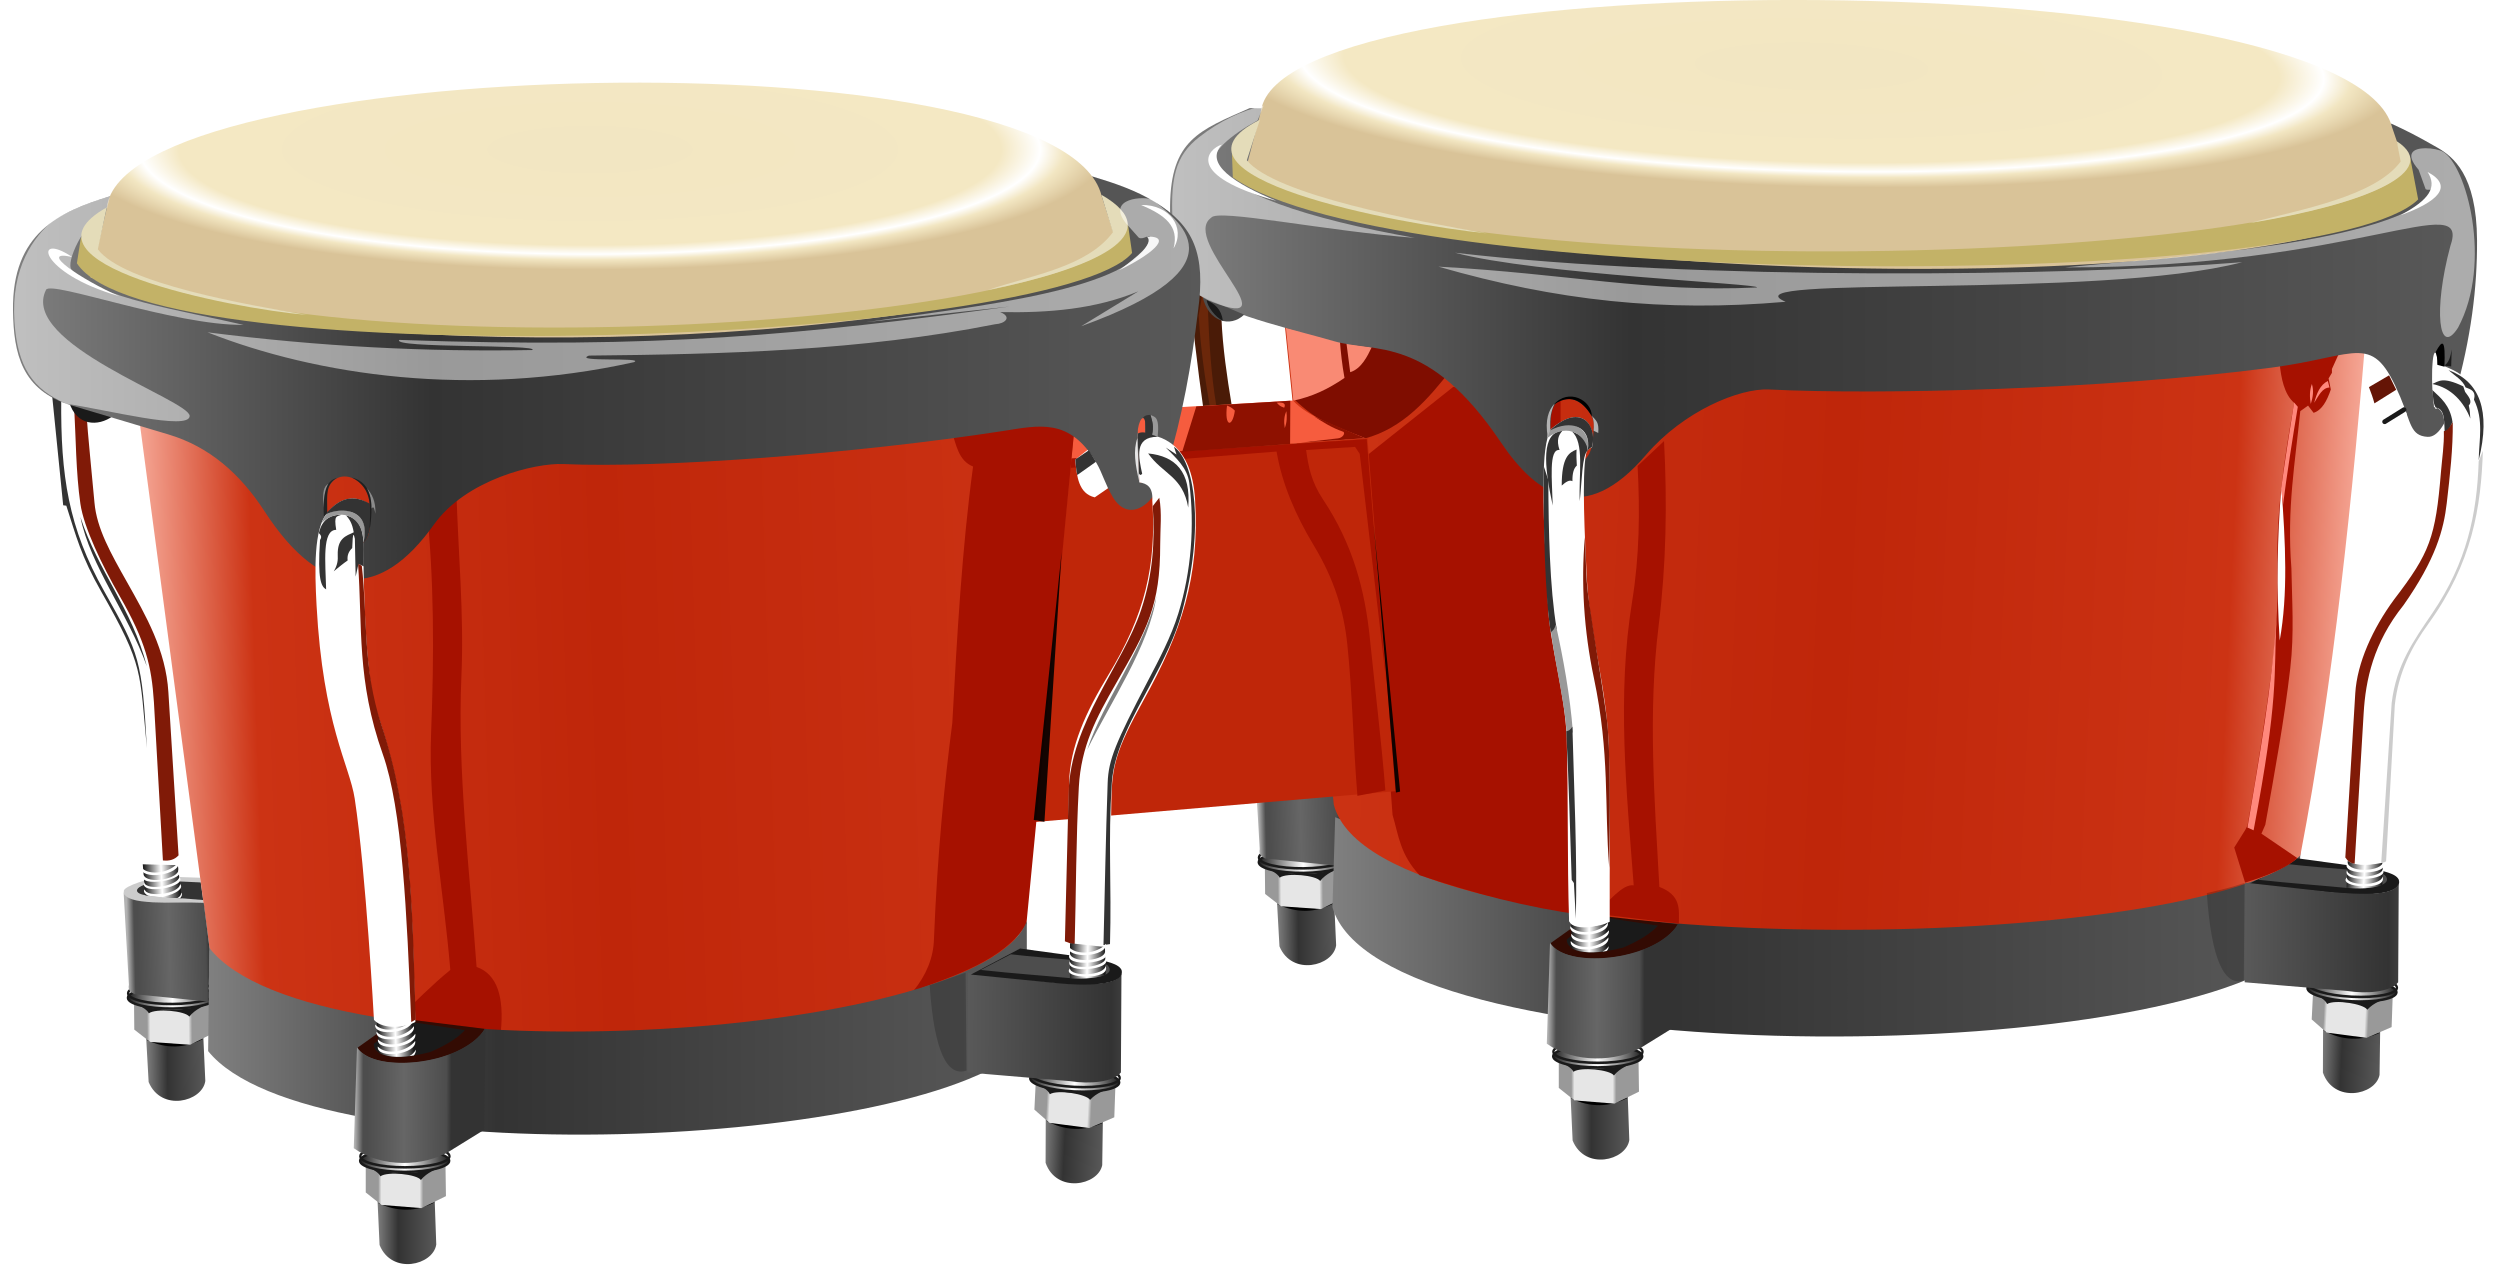 <?xml version="1.0" encoding="UTF-8"?>
<svg version="1.1" viewBox="0 0 1043.3 527.73" xmlns="http://www.w3.org/2000/svg" xmlns:xlink="http://www.w3.org/1999/xlink">
<defs>
<linearGradient id="d">
<stop stop-color="#999" offset="0"/>
<stop stop-color="#999" offset=".162"/>
<stop stop-color="#e6e6e6" offset=".2"/>
<stop stop-color="#e6e6e6" offset=".67"/>
<stop stop-color="#999" offset=".713"/>
<stop stop-color="#999" offset="1"/>
</linearGradient>
<linearGradient id="e">
<stop stop-color="#b2b2b2" offset="0"/>
<stop stop-color="#4d4d4d" offset=".063"/>
<stop stop-color="#4d4d4d" offset=".094"/>
<stop stop-color="#666" offset=".378"/>
<stop stop-color="#4d4d4d" offset=".704"/>
<stop stop-color="#333" offset=".742"/>
<stop stop-color="#333" offset="1"/>
</linearGradient>
<linearGradient id="c">
<stop stop-color="#1a1a1a" offset="0"/>
<stop stop-color="#fff" offset=".5"/>
<stop stop-color="#1a1a1a" offset="1"/>
</linearGradient>
<linearGradient id="f">
<stop stop-color="#f2e6c2" offset="0"/>
<stop stop-color="#f4e8c3" offset=".795"/>
<stop stop-color="#fff" offset=".871"/>
<stop stop-color="#f2e6c2" offset=".918"/>
<stop stop-color="#d9c398" offset="1"/>
</linearGradient>
<linearGradient id="a">
<stop stop-color="#808080" offset="0"/>
<stop stop-color="#333" offset=".353"/>
<stop stop-color="#595959" offset="1"/>
</linearGradient>
<linearGradient id="g">
<stop stop-color="#f9b1a1" offset="0"/>
<stop stop-color="#cc3314" offset=".127"/>
<stop stop-color="#bf260a" offset=".5"/>
<stop stop-color="#cc3314" offset="1"/>
</linearGradient>
<filter id="aw" color-interpolation-filters="sRGB">
<feGaussianBlur in="SourceGraphic" result="result6" stdDeviation="3"/>
<feColorMatrix in="SourceGraphic" result="result7" values="1 0 0 0 0 0 1 0 0 0 0 0 1 0 0 0 0 0 1 0 "/>
<feComposite in="result6" in2="result7" operator="in"/>
</filter>
<filter id="av" color-interpolation-filters="sRGB">
<feGaussianBlur in="SourceGraphic" result="result6" stdDeviation="3"/>
<feColorMatrix in="SourceGraphic" result="result7" values="1 0 0 0 0 0 1 0 0 0 0 0 1 0 0 0 0 0 1 0 "/>
<feComposite in="result6" in2="result7" operator="in"/>
</filter>
<filter id="au" color-interpolation-filters="sRGB">
<feGaussianBlur in="SourceGraphic" result="result6" stdDeviation="3"/>
<feColorMatrix in="SourceGraphic" result="result7" values="1 0 0 0 0 0 1 0 0 0 0 0 1 0 0 0 0 0 1 0 "/>
<feComposite in="result6" in2="result7" operator="in"/>
</filter>
<filter id="at" color-interpolation-filters="sRGB">
<feGaussianBlur in="SourceGraphic" result="result6" stdDeviation="3"/>
<feColorMatrix in="SourceGraphic" result="result7" values="1 0 0 0 0 0 1 0 0 0 0 0 1 0 0 0 0 0 1 0 "/>
<feComposite in="result6" in2="result7" operator="in"/>
</filter>
<filter id="as" color-interpolation-filters="sRGB">
<feGaussianBlur in="SourceGraphic" result="result6" stdDeviation="3"/>
<feColorMatrix in="SourceGraphic" result="result7" values="1 0 0 0 0 0 1 0 0 0 0 0 1 0 0 0 0 0 1 0 "/>
<feComposite in="result6" in2="result7" operator="in"/>
</filter>
<filter id="ar" color-interpolation-filters="sRGB">
<feGaussianBlur in="SourceGraphic" result="result6" stdDeviation="3"/>
<feColorMatrix in="SourceGraphic" result="result7" values="1 0 0 0 0 0 1 0 0 0 0 0 1 0 0 0 0 0 1 0 "/>
<feComposite in="result6" in2="result7" operator="in"/>
</filter>
<filter id="aq" color-interpolation-filters="sRGB">
<feGaussianBlur in="SourceGraphic" result="result6" stdDeviation="3"/>
<feColorMatrix in="SourceGraphic" result="result7" values="1 0 0 0 0 0 1 0 0 0 0 0 1 0 0 0 0 0 1 0 "/>
<feComposite in="result6" in2="result7" operator="in"/>
</filter>
<filter id="ap" color-interpolation-filters="sRGB">
<feGaussianBlur in="SourceGraphic" result="result6" stdDeviation="3"/>
<feColorMatrix in="SourceGraphic" result="result7" values="1 0 0 0 0 0 1 0 0 0 0 0 1 0 0 0 0 0 1 0 "/>
<feComposite in="result6" in2="result7" operator="in"/>
</filter>
<filter id="ao" color-interpolation-filters="sRGB">
<feGaussianBlur in="SourceGraphic" result="result6" stdDeviation="3"/>
<feColorMatrix in="SourceGraphic" result="result7" values="1 0 0 0 0 0 1 0 0 0 0 0 1 0 0 0 0 0 1 0 "/>
<feComposite in="result6" in2="result7" operator="in"/>
</filter>
<filter id="an" color-interpolation-filters="sRGB">
<feGaussianBlur in="SourceGraphic" result="result6" stdDeviation="3"/>
<feColorMatrix in="SourceGraphic" result="result7" values="1 0 0 0 0 0 1 0 0 0 0 0 1 0 0 0 0 0 1 0 "/>
<feComposite in="result6" in2="result7" operator="in"/>
</filter>
<linearGradient id="am" x1="-299.17" x2="-274.78" y1="722.63" y2="721.37" gradientTransform="matrix(.996 .084 -.084 .996 538.36 -27.043)" gradientUnits="userSpaceOnUse" xlink:href="#c"/>
<linearGradient id="al" x1="262.89" x2="108.89" y1="710.29" y2="709.66" gradientUnits="userSpaceOnUse" xlink:href="#a"/>
<linearGradient id="ak" x1="-474.5" x2="-397.51" y1="659.73" y2="657.87" gradientUnits="userSpaceOnUse" xlink:href="#e"/>
<linearGradient id="aj" x1="-316.69" x2="-226.49" y1="762.69" y2="763.08" gradientUnits="userSpaceOnUse" xlink:href="#e"/>
<linearGradient id="ai" x1="-299.17" x2="-274.78" y1="722.63" y2="721.37" gradientTransform="translate(-1.423 -.356)" gradientUnits="userSpaceOnUse" xlink:href="#c"/>
<linearGradient id="ah" x1="-418.62" x2="149.85" y1="713.65" y2="713.65" gradientUnits="userSpaceOnUse" xlink:href="#a"/>
<radialGradient id="i" cx="-153.63" cy="-22.534" r="361.1" gradientTransform="matrix(.994 0 0 .231 -.749 109.05)" gradientUnits="userSpaceOnUse" xlink:href="#f"/>
<linearGradient id="ag" x1="-554.62" x2="270.81" y1="262.41" y2="262.41" gradientUnits="userSpaceOnUse" xlink:href="#a"/>
<linearGradient id="af" x1="-467.95" x2="183.55" y1="491.67" y2="470.94" gradientUnits="userSpaceOnUse" xlink:href="#g"/>
<linearGradient id="ae" x1="-309.68" x2="-252.99" y1="823.68" y2="823.68" gradientUnits="userSpaceOnUse" xlink:href="#d"/>
<linearGradient id="ad" x1="-301.36" x2="-259.71" y1="856.39" y2="856.39" gradientUnits="userSpaceOnUse" xlink:href="#a"/>
<linearGradient id="ac" x1="-309.68" x2="-252.99" y1="823.68" y2="823.68" gradientTransform="matrix(1 -.01 .01 1 -168.75 -116.03)" gradientUnits="userSpaceOnUse" xlink:href="#d"/>
<linearGradient id="ab" x1="-301.36" x2="-259.71" y1="856.39" y2="856.39" gradientTransform="matrix(1 -.01 .01 1 -168.75 -116.03)" gradientUnits="userSpaceOnUse" xlink:href="#a"/>
<linearGradient id="aa" x1="-299.17" x2="-274.78" y1="722.63" y2="721.37" gradientTransform="translate(-163.83 -109.43)" gradientUnits="userSpaceOnUse" xlink:href="#c"/>
<linearGradient id="z" x1="-309.68" x2="-252.99" y1="823.68" y2="823.68" gradientTransform="matrix(.999 .05 -.05 .999 504.94 -41.176)" gradientUnits="userSpaceOnUse" xlink:href="#d"/>
<linearGradient id="y" x1="-301.36" x2="-259.71" y1="856.39" y2="856.39" gradientTransform="matrix(.999 .05 -.05 .999 504.94 -41.176)" gradientUnits="userSpaceOnUse" xlink:href="#a"/>
<linearGradient id="x" x1="262.89" x2="108.89" y1="710.29" y2="709.66" gradientTransform="translate(886.9 -62.624)" gradientUnits="userSpaceOnUse" xlink:href="#a"/>
<linearGradient id="w" x1="-309.68" x2="-252.99" y1="823.68" y2="823.68" gradientTransform="matrix(.999 .05 -.05 .999 1391.8 -103.8)" gradientUnits="userSpaceOnUse" xlink:href="#d"/>
<linearGradient id="v" x1="-301.36" x2="-259.71" y1="856.39" y2="856.39" gradientTransform="matrix(.999 .05 -.05 .999 1391.8 -103.8)" gradientUnits="userSpaceOnUse" xlink:href="#a"/>
<linearGradient id="u" x1="-316.69" x2="-226.49" y1="762.69" y2="763.08" gradientTransform="translate(828.42 -72.567)" gradientUnits="userSpaceOnUse" xlink:href="#e"/>
<linearGradient id="t" x1="-309.68" x2="-252.99" y1="823.68" y2="823.68" gradientTransform="translate(828.42 -72.567)" gradientUnits="userSpaceOnUse" xlink:href="#d"/>
<linearGradient id="s" x1="-301.36" x2="-259.71" y1="856.39" y2="856.39" gradientTransform="translate(828.42 -72.567)" gradientUnits="userSpaceOnUse" xlink:href="#a"/>
<radialGradient id="h" cx="-153.63" cy="-22.534" r="361.1" gradientTransform="matrix(1.131 .029 -.006 .231 868.39 55.77)" gradientUnits="userSpaceOnUse" xlink:href="#f"/>
<linearGradient id="r" x1="1397.6" x2="2306.2" y1="94.682" y2="94.682" gradientTransform="translate(-1148.9 115.47)" gradientUnits="userSpaceOnUse" xlink:href="#a"/>
<linearGradient id="q" x1="2226.3" x2="1495.8" y1="322.96" y2="288.94" gradientTransform="translate(-1148.9 115.47)" gradientUnits="userSpaceOnUse" xlink:href="#g"/>
<linearGradient id="p" x1="-299.17" x2="-274.78" y1="722.63" y2="721.37" gradientTransform="matrix(.999 .053 -.053 .999 865.3 -56.589)" gradientUnits="userSpaceOnUse" xlink:href="#c"/>
<linearGradient id="o" x1="-299.17" x2="-274.78" y1="722.63" y2="721.37" gradientTransform="matrix(.992 .127 -.127 .992 1455.1 -73.972)" gradientUnits="userSpaceOnUse" xlink:href="#c"/>
<linearGradient id="n" x1="1510.4" x2="2184" y1="528.09" y2="528.09" gradientTransform="translate(-1148.9 115.47)" gradientUnits="userSpaceOnUse" xlink:href="#a"/>
<linearGradient id="m" x1="-474.5" x2="-397.51" y1="659.73" y2="657.87" gradientTransform="translate(785.22 -94.2)" gradientUnits="userSpaceOnUse" xlink:href="#e"/>
<linearGradient id="l" x1="-309.68" x2="-252.99" y1="823.68" y2="823.68" gradientTransform="matrix(1 -.01 .01 1 616.48 -210.23)" gradientUnits="userSpaceOnUse" xlink:href="#d"/>
<linearGradient id="k" x1="-301.36" x2="-259.71" y1="856.39" y2="856.39" gradientTransform="matrix(1 -.01 .01 1 616.48 -210.23)" gradientUnits="userSpaceOnUse" xlink:href="#a"/>
<linearGradient id="j" x1="-299.17" x2="-274.78" y1="722.63" y2="721.37" gradientTransform="translate(621.39 -203.63)" gradientUnits="userSpaceOnUse" xlink:href="#c"/>
<linearGradient id="b" x1="-314.29" x2="-249.64" y1="804.25" y2="804.25" gradientUnits="userSpaceOnUse" xlink:href="#c"/>
</defs>
<g transform="translate(565.21 -350.01)">
<g transform="matrix(.601 0 0 .601 -226.76 350.02)">
<path d="m363.44 533.17-44.532-1.078c-7.876-0.652-11.264-4.125-10.863-7.653-0.057-3.514 19.542-9.421 27.702-10.049l25.298 0.872z" fill="#ccc"/>
<path d="m363.16 530.75-38.008-3.052c-14.085-1.454-9.042-8.597 11.407-10.32l24.891 1.144z" fill="#333"/>
<path d="m348.21 529.52-2.624-22.981-24.38-0.614 1.738 21.438c7.232 1.355 17.13 1.824 25.265 2.157z" fill="url(#j)"/>
<path d="m347.09 519.59c3.697 3.82-6.701 8.658-14.31 9.039-2.563-0.223-5.348-0.519-7.689-0.875-2.081-0.85-4.066-3.164-2.481-4.37 1.162 6.057 24.362 3.095 24.48-3.794z" fill="#fff"/>
<path d="m346.5 514.65c6.517 6.979-27.546 13.285-24.416 3.73 1.777 6.67 24.401 2.035 24.416-3.73z" fill="#fff"/>
<path d="m345.91 509.33c7.846 7.644-29.376 13.298-24.17 3.846 2.374 7.059 25.233 2.864 24.17-3.846z" fill="#fff"/>
<path d="m346.11 504.26c1.772 9.384-27.089 13.076-25.958 3.859 5.619 6.255 20.454 3.76 25.958-3.859z" fill="#fff"/>
<path d="m347.83 525.57c1.236 1.345 0.202 3.066-0.703 3.921l-1.971-0.08c1.87-1.005 2.769-2.157 2.674-3.841z" fill="#fff"/>
<path d="m363.21 624.81-39.682 0.822 1.751 31.483c8.681 20.903 37.318 13.748 39.363-0.701z" fill="url(#k)"/>
<path d="m363.35 627.08c-13.208 2.264-26.442 1.978-39.684 0.716 13.743 6.498 26.956 6.061 39.684-0.716z"/>
<path d="m370.51 600.99 0.531 21.76-16.882 8.486-27.866-1.971-10.965-8.536-0.189-19.523z" fill="url(#l)"/>
<path transform="matrix(.973 -.009 .01 1.069 608.14 -263.88)" d="m-250.13 804.25c0 3.977-14.251 7.202-31.831 7.202s-31.831-3.224-31.831-7.202 14.251-7.202 31.831-7.202 31.831 3.224 31.831 7.202z" fill="url(#b)" stroke="#1a1a1a" stroke-linejoin="round" stroke-width="1.631"/>
<path transform="matrix(.973 -.009 .01 1.069 608.28 -267.04)" d="m-250.13 804.25c0 3.977-14.251 7.202-31.831 7.202s-31.831-3.224-31.831-7.202 14.251-7.202 31.831-7.202 31.831 3.224 31.831 7.202z" fill="url(#b)" stroke="#1a1a1a" stroke-width="1.663"/>
<path d="m370.1 601.44c-15.292 6.341-34.851 7.143-52.08 2.07 3.147 1.775 6.275 3.556 7.388 5.907 4.906-3.635 25.368-1.72 28.136 2.29 4.182-5.385 10.531-7.589 16.556-10.267z" fill="#1a1a1a"/>
<path d="m366.93 601.3-51.28-5.16c-3.666-1.403-4.749-3.668-4.074-6.518l-3.679-64.638c1.096 10.18 34.46 6.714 55.649 7.703l3.977 31.134z" fill="url(#m)"/>
<path d="m363.98 567.41-1.914 62.53c32.488 112.88 564.78 114.43 668.05 31.903l4.466-75.93c-224.29 64.358-448.02 76.629-670.61-18.504z" fill="url(#n)"/>
<path d="m1102.7 611.51c-0.995-4.9-11.451-7.111-23.494-9.104l-47.059-6.435-34.188 18.1 60.332 6.033c16.548 1.709 46.246 2.24 44.409-8.593z" fill="#1a1a1a"/>
<path d="m1065.9 616.49c13.088 1.462 34.234-0.846 26.948-8.849-3.284-3.093-39.379-4.315-67.169-7.642l-20.915 10.86c23.634 2.573 40.769 3.67 61.136 5.631z" fill="#4d4d4d"/>
<path d="m1091.2 614.33 0.255-18.851-24.105-3.701-1.142 24.678c8.145 0.691 18.228 0.811 24.993-2.126z" fill="url(#o)"/>
<path d="m1091.2 608.61c4.21 10.499-31.729 7.678-24.764 0.659 0.384 6.156 23.772 6.16 24.764-0.659z" fill="#fff"/>
<path d="m1091.3 603.64c5.579 7.749-29.009 9.684-24.692 0.603 0.916 6.842 23.946 5.114 24.692-0.603z" fill="#fff"/>
<path d="m1091.4 598.28c7.266 9.482-30.717 10.354-24.462 0.749 1.459 7.304 24.666 6.042 24.462-0.749z" fill="#fff"/>
<path d="m1092.2 593.28c0.568 9.533-28.529 9.535-26.238 0.535 4.78 6.917 19.812 6.325 26.238-0.535z" fill="#fff"/>
<path d="m601.81 641.81-59.532-7.361-28.806 20.484c12.452 18.787 74.071 11.724 88.337-13.123z" fill="#330b03"/>
<path d="m588.06 642.76-42.639-6.518-20.641 16.024c-0.403 5.718 8.272 13.599 39.108 5.703 10.638-4.458 19.233-9.755 24.171-15.209z" fill="#1a1a1a"/>
<path d="m553.37 660.21-1.35-22.345-24.312-1.913 0.618 22.405c5.726 3.775 16.985 3.304 25.044 1.853z" fill="url(#p)"/>
<path d="m553.69 650.95c1.269 9.465-27.748 11.613-26.127 2.469 5.277 6.545 20.225 4.846 26.127-2.469z" fill="#fff"/>
<path d="m554.05 645.97c1.269 9.465-27.748 11.613-26.127 2.469 5.277 6.545 20.225 4.846 26.127-2.469z" fill="#fff"/>
<path d="m553.36 640.66c1.269 9.465-27.748 11.613-26.127 2.469 5.277 6.545 20.225 4.846 26.127-2.469z" fill="#fff"/>
<path d="m552.67 635.62c1.269 9.465-27.748 11.613-26.127 2.469 5.277 6.545 20.225 4.846 26.127-2.469z" fill="#fff"/>
<path d="m553.81 657.02c0.156 1.166-0.4 2.523-1.349 3.329-0.951 0.148-1.952 0.278-2.947 0.411 1.921-0.904 3.528-2.237 4.295-3.74z" fill="#fff"/>
<path d="m327.71 213.28 35.307 345.5c29.716 112.72 593.15 106 671.14 35.241 23.223-121.05 36.445-250.87 46.352-371.92z" fill="url(#q)"/>
<path d="m602.59 641.36c0.168-10.098 1.654-19.624-13.507-25.542-3.433-60.795-7.928-121.72-0.54-180.99 5.359-42.996 6.023-85.723 3.782-128.58l-18.369 17.289c1.669 31.336 1.331 62.609-3.782 94.008-10.693 65.674-3.918 131.47 1.081 197.2-7.744-1.258-17.566 11.692-26.639 19.737z" fill="#a61100"/>
<path d="m422.56 607.69c-13.537-14.407-14.503-27.511-18.761-41.919l-18.369-249.07 60.511-48.084 74.558 9.185v129.67l20.53 124.8-4.488 103.21c-39.988-5.513-76.59-15.105-113.98-27.797z" fill="#a61100"/>
<path d="m292.06 280.99c-3.243-19.473-6.188-39.854-7.029-59.327l-10.555-16.379-12.632-6.665c3.123 24.904 6.806 59.101 10.38 83.553z" fill="#4a1b07"/>
<path d="m281.39 281.49c-3.73-22.263-4.968-45.208-5.824-67.472l-4.004-8.918-2.366 14.013c1.165 20.504 4.029 42.031 7.62 62.535z" fill="#6b270a"/>
<path d="m384.42 304.48c26.679-6.973 44.422-27.805 59.82-47.47l-79.81-26.548-28.634 47.004c13.867 13.54 29.895 21.575 48.624 27.014z" fill="#7f0d00"/>
<path d="m374.4 258.43c7.688-2.338 12.003-11.114 14.924-17.309-6.345-0.892-12.499-1.879-17.503-2.702 0.67 5.497 1.909 14.514 2.579 20.011z" fill="#f98a74"/>
<path d="m334.91 278.17c12.914-2.733 23.684-7.669 35.527-15.757-1.679-9.321-2.607-17.891-3.218-26.144l-37.448-8.664c1.619 16.893 3.707 33.672 5.139 50.565z" fill="#f98a74"/>
<path d="m1032.1 595.86-24.972-17.005 2.699-6.168c6.444-36.237 13.123-72.313 17.348-108.71 2.829-24.373 1.162-46.908 0.771-69.39-3.252-41.674 2.724-74.12 6.168-109.1l5.397-3.855 3.855 5.011c5.764-1.836 9.254-8.221 11.951-16.191l-1.542-7.71 2.313-3.855v-2.699l4.54-10.001-40.777 6.778c0.946 9.036 2.97 20.756 10.023 26.738-6.85 39.094-12.971 76.632-11.565 120.28 0.257 21.331-1.007 42.665-3.855 63.993-4.662 34.912-10.224 71.106-16.962 109.1l-1.542 3.084-7.71 12.336 7.537 24.321c14.23-4.365 28.013-9.485 36.325-16.953z" fill="#a61100"/>
<path d="m1097.5 85.917-792.92-10.846c-35.164 15.468-54.674 22.193-55.262 67.682-0.389 30.061 5.758 57.894 22.241 63.13 23.043 14.163 65.509 23.409 91.504 30.987 28.615 8.342 65.455-4.678 115.92 70.18 25.038 37.143 57.762 59.118 100.8 8.822 26.089-30.486 64.926-46.466 85.475-45.438 75.959 3.799 233.52 0.099 349.14-15.209 61.069-8.086 69.772-25.548 89.095 20.308 7.597 18.028 6.96 27.045 18.963 27.781 7.053 0.433 13.36-9.118 18.792-28.174 11.518-40.406 15.8-75.578 15.606-108.38-0.271-45.853-16.833-58.126-27.827-64.446-14.934-8.584-21.62-11.819-31.523-16.394zm30.39 158.83c1.763 0 1.996 14.697 1.992 18.665-0.013 11.408-0.01 20.573-1.526 20.573-1.517 0-2.62-11.368-2.697-20.632-0.077-9.264 0.469-18.606 2.232-18.606zm-602.62 32.368c9.539-0.992 18.552 11.582 18.337 17.517-0.515 14.231-1.489 26.66-14.006 26.939-9.32 0.207-16.444-11.279-16.292-21.384 0.271-18.067 2.165-22.053 11.962-23.072z" fill="url(#r)"/>
<path d="m1064.9 596.57c9.417 5.233 19.22 4.283 29.118 1.82l6.37-109.92c3.197-19.855 10.135-38.288 22.749-54.961 30.228-39.957 34.505-78.913 37.854-117.02 3.695-42.05-5.688-56.661-34.76-64.788-0.346 10.116-0.371 20.34 0.728 30.938 7.109 1.088 7.66 9.142 7.098 18.381 1 40.553-4.844 78.493-28.39 106.65-18.244 21.813-29.151 47.323-34.032 77.346z" fill="#fff"/>
<path d="m526.4 639.68c7.028 4.978 20.445 4.56 28.202 0.329-0.243-41.038 0.806-82.105-0.73-123.12-1.495-39.902-13.239-77.451-15.138-114.94-1.475-29.104-3.538-71.423-0.561-86.681 0.62-3.178 2.222-3.532 4.2-4.824 3.315-15.076-7.3-31.526-29.43-11.658-4.184 11.937-4.072 24.674-4.263 38.686-0.381 28.034 2.132 56.398 3.142 84.1 0.868 23.824 12.045 61.385 12.895 90.828 1.221 42.292 0.295 83.157 1.682 127.27z" fill="#fff"/>
<path d="m300.37 123.43 12.117-46.487c14.6-105.4 757.08-103.53 785.44 11.63l15.542 45.599c-62.271 72.163-634.73 71.232-813.1-10.742z" fill="url(#h)"/>
<path d="m300.8 218.47-28.846-12.216c4.072 17.233 19.039 21.482 28.846 12.216z" fill="#4d4d4d"/>
<path d="m292.25 105.46 0.647 17.657c110.9 79.168 758.06 79.978 823.07 15.335l-5.574-29.181c-2.339 77.316-734.1 97.622-818.14-3.81z" fill="#c3b267"/>
<path d="m1101.1 98.036c31.944 20.696-20.524 43.573-102.67 56.935 36.832-9.686 87.469-18.602 105.39-42.835z" fill="#e4dcb9"/>
<path d="m1120.9 102.91c-7.951 0.062-14.721 3.413-4.625 14.938l4.875 13.5c3.704 1.927 9.322-3.316 8.812 0.562-32.571 37.957-181.03 45.886-259.31 53.765 202.97 0.262 281.98-55.674 267.62-14.671-11.914 44.48-8.066 77.611 5.406 56.5 24.112-45.037 5.769-112.89-10.594-122.22-2.222-1.267-7.417-2.412-12.188-2.375z" fill="#fff" fill-opacity=".5" filter="url(#av)"/>
<path d="m993.85 182.04c-122.61 9.912-379.9 12.965-546.69-6.574 55.976 14.995 214.15 21.6 209.59 24.124-74.794 3.626-130.94-9.55-221.07-14.448 82.15 23.679 156.5 31.751 241.08 24.399-44.842-19.026 216.46-1.212 317.09-27.501z" fill="#fff" fill-opacity=".5" filter="url(#at)"/>
<path d="m419.26 165.15c-61.765-4.664-137.37-20.506-141.4-13.975-21.821 15.355 56.708 79.896 1.151 58.682-20.398-7.789-25.732-26.184-27.456-49.006-2.849-37.713 1.563-52.81 18.087-65.751 14.367-11.251 29.951-18.489 44.565-21.771l-4.074 10.232c-19.443 10.538-32.153 22.318-29.661 28.743 8.162 21.046 63.724 39.495 138.79 52.846z" fill="#fff" fill-opacity=".5" filter="url(#as)"/>
<path d="m323.2 139.49c-29.03-12.008-50.397-25.739-37.896-39.152-9.955 3.09-26.178 21.292 37.896 39.152z" fill="#fff" filter="url(#ar)"/>
<path d="m1103.6 149.49c25.721-9.219 37.618-20.15 18.923-30.089 6.785 10.77 1.323 19.135-18.923 30.089z" fill="#fff" filter="url(#au)"/>
<path d="m302.62 111.25c19.532 24.141 118.84 42.493 166.73 50.803-62.006-6.199-235.88-39.746-157.65-78.936z" fill="#e4dcb9"/>
<path d="m285.99 222.74c-5.413-2.578-11.01-10.259-11.199-14.385 5.388 2.677 10.1 6.028 11.199 14.385z" fill="#1a1a1a"/>
<path d="m528.72 334.11c-0.113-5.412 0.902-9.019 3.044-10.823-0.237-3.72-0.379-7.441-0.169-11.161-5.307 2.115-10.318 5.216-10.316 25.029 2.65-2.37 5.237-4.237 7.441-3.044z" fill="#333"/>
<path d="m533.8 347.97c-0.891-18.005 3.557-40.971-5.651-48.553 5.526 2.432 10.907 4.556 11.232 13.377-4.029 2.716-4.113 22.37-5.581 35.175z" fill="#333"/>
<path d="m519.76 312.46c-2.39-7.236-0.463-10.563 2.023-13.366-14.592 1.225-13.053 23.263-6.759 51.923-0.387-17.3-2.973-39.578 4.735-38.558z" fill="#333"/>
<path d="m539.38 312.63c-1.09-8.97-12.838-20.533-28.411-8.287 1.058-14.504 31.863-14.216 28.411 8.287z" fill="#999"/>
<path d="m539.39 312.55c1.057-1.075 2.122-1.661 3.044-2.408 3.745-16.35-9.224-30.645-29.519-11.097 14.654-8.072 29.103-3.014 26.475 13.505z" fill="#333"/>
<path d="m508.94 324.13c-0.91 36.916 1.075 95.185 4.794 115 1.774 0.573 3.127-0.124 4-2.706-4.803-28.242-5.64-68.66-5.75-102.99z" fill="#333"/>
<path d="m537.35 373c-2.764 31.5-0.69 64.875 6.257 97.747 11.229 53.137 7.157 87.939 10.654 131.91 0.549-35.175 1.079-83.883-1.895-105.36-3.978-28.73-8.732-55.287-12.59-82.865-1.968-14.072-1.545-27.718-2.426-41.433z" fill="#801a07"/>
<path d="m517.14 433.53c5.191 23.547 9.964 49.396 11.925 75.102l-4.508-0.169c-0.551-17.247-7.359-44.566-10.73-69.581 1.42-1.182 2.732-2.317 3.312-5.352z" fill="#999"/>
<path d="m528.69 504.53c-1.298 2.182-2.772 3.136-4.245 3.246 1.735 34.33 2.578 68.835 3.766 103.16l1.522 2.199 1.353 24.86c1.046-43.236-1.278-90.232-2.396-133.47z" fill="#333"/>
<path d="m513.35 298.26-1.756 5.311c-2.113-11.976 0.634-19.017 4.718-23.372-2.561 5.739-3.37 9.462-2.962 18.061z" fill="#b3b3b3"/>
<path d="m546.65 300.62-3.213-1.522c0.263-3.876 0.354-6.877-1.184-10.316 2.786 3.289 5.025 4.053 4.397 11.838z" fill="#b3b3b3"/>
<path d="m542.17 288.94c-4.913-7.916-12.922-17.228-26.37-8.001 10.161-11.769 26.362-3.022 26.37 8.001z"/>
<path d="m1134.2 254.61c0.749-18.837-1.065-19.567-6.188-10.009 0.83 1.695 1.409 4.145 1.274 8.736z"/>
<path d="m1138.9 254.42 0.364-11.829c-0.78 5.132-2.089 9.523-5.278 11.283z" fill="#1a1a1a"/>
<path d="m1096.2 260.98-13.831 8.371c1.243 11.66 6.043 20.061 13.103 26.389l12.739-8.008z" fill="#fff"/>
<path d="m1085.6 280.08 15.105-9.463-4.914-10.009-14.013 8.19c1.474 3.761 2.83 7.522 3.822 11.283z" fill="#651506"/>
<path d="m1092.7 292.82 13.467-8.372" fill="none" stroke="#1a1a1a" stroke-linecap="round" stroke-width="3.326"/>
<path d="m1158 319.58c8.561-34.651 0.592-54.639-20.929-62.605 4.157 3.876 9.835 6.838 11.829 12.011 3.627 1.319 7.393 2.511 5.824 8.553 6.934 14.013 3.49 28.026 3.276 42.04z" fill="#333"/>
<path d="m1152.2 290.64c-4.462-11.346-13.127-21.437-26.388-24.023 4.441-1.801 6.849-5.358 21.475 1.638l1.274 3.822c2.204 3.155 5.435 6.309 2.548 9.463 0.661 2.736 0.91 5.885 1.092 9.1z" fill="#333"/>
<path d="m1125.8 270.8c0.54 4.313 0.484 9.222 2.366 12.193 7.104 0.973 5.609 11.158 6.37 18.927 1.759-1.757 3.518-4.734 5.278-8.918-1.715-11.671-8.082-16.622-14.013-22.203z" fill="#333"/>
<path d="m1140 293.01c0.19 18.353-1.934 37.006-4.186 56.417-2.095 18.059-7.518 38.765-30.028 70.794-20.942 26.12-26.277 51.869-27.662 74.98l-6.268 104.52c-3.004-0.276-4.916-2.015-6.467-4.316l6.911-114.03c1.268-20.929 12.031-44.875 27.116-65.334 24.609-32.131 28.655-42.729 32.394-88.447 0.77-9.412 2.258-18.652 2.002-28.208 3.102-0.391 4.463-3.683 6.188-6.37z" fill="#801a07"/>
<path d="m1093.7 598.02c-0.981 0.791-2.008 0.932-3.371 1.061l7.242-110.98c3.239-26.535 14.924-42.765 28.39-62.605 23.77-35.019 30.86-68.629 32.03-105.19l2.912-7.28c-1.222 38.751-7.223 77.766-37.854 120.11-11.512 15.915-20.766 33.539-23.295 56.417z" fill="#ccc"/>
<path d="m1021 338.3c2.892 38.974 4.633 74.252-1.174 106.4-2.321-35.834-1.792-70.932 1.174-106.4z" fill="#fff"/>
<path d="m1001.7 576.54c17.514-92.176 14.013-106.85 15.858-146.88-3.333 48.358-11.778 95.358-20.099 144.95z" fill="#ff887c"/>
<path d="m1054.4 269.06-1.136-4.557c-5.403 2.692-7.839 8.748-9.489 15.193 3.164-5.098 5.624-10.438 10.626-10.636z" fill="#ff887c"/>
<path d="m1041.4 280.47c1.515-4.626 2.197-9.252 0.771-13.878-1.699 4.626-1.593 9.252-0.771 13.878z" fill="#ff887c"/>
<path d="m1022.1 350.71c2.541-20.235 6.853-47.827 10.301-68.246l-2.575-2.943c-3.224 20.296-6.218 39.488-9.014 59.6z" fill="#ff887c"/>
<path d="m567.08 759.98-39.688 0.438 1.446 31.499c8.479 20.986 37.183 14.108 39.368-0.32z" fill="url(#s)"/>
<path d="m567.2 762.25c-13.23 2.136-26.459 1.722-39.689 0.332 13.679 6.631 26.896 6.321 39.689-0.332z"/>
<path d="m574.61 736.23 0.32 21.764-16.963 8.322-27.845-2.24-10.882-8.642v-19.524z" fill="url(#t)"/>
<path transform="matrix(.973 0 0 1.069 820.61 -126.3)" d="m-250.13 804.25c0 3.977-14.251 7.202-31.831 7.202s-31.831-3.224-31.831-7.202 14.251-7.202 31.831-7.202 31.831 3.224 31.831 7.202z" fill="url(#b)" stroke="#1a1a1a" stroke-linejoin="round" stroke-width="1.631"/>
<path transform="matrix(.973 0 0 1.069 820.77 -129.45)" d="m-250.13 804.25c0 3.977-14.251 7.202-31.831 7.202s-31.831-3.224-31.831-7.202 14.251-7.202 31.831-7.202 31.831 3.224 31.831 7.202z" fill="url(#b)" stroke="#1a1a1a" stroke-width="1.663"/>
<path d="m601.49 711.9-24.325 15.043c-17.518 10.516-46.922 11.557-66.253-2.24l2.24-70.094c9.62 17.577 71.095 14.088 89.298-13.123z" fill="url(#u)"/>
<path d="m574.19 736.67c-15.353 6.193-34.918 6.805-52.098 1.566 3.13 1.806 6.24 3.617 7.331 5.978 4.941-3.587 25.384-1.474 28.113 2.562 4.234-5.344 10.604-7.486 16.654-10.106z" fill="#1a1a1a"/>
<path d="m1089.6 714.77-39.661-1.53-0.117 31.532c7.428 21.38 36.438 15.934 39.335 1.631z" fill="url(#v)"/>
<path d="m1089.6 717.05c-13.319 1.478-26.512 0.409-39.657-1.635 13.334 7.301 26.549 7.646 39.657 1.635z"/>
<path d="m1098.3 691.42-0.759 21.753-17.355 7.471-27.7-3.618-10.44-9.17 0.968-19.5z" fill="url(#w)"/>
<path transform="matrix(.972 .048 -.053 1.068 1386.7 -157.85)" d="m-250.13 804.25c0 3.977-14.251 7.202-31.831 7.202s-31.831-3.224-31.831-7.202 14.251-7.202 31.831-7.202 31.831 3.224 31.831 7.202z" fill="url(#b)" stroke="#1a1a1a" stroke-linejoin="round" stroke-width="1.631"/>
<path transform="matrix(.972 .048 -.053 1.068 1387 -161)" d="m-250.13 804.25c0 3.977-14.251 7.202-31.831 7.202s-31.831-3.224-31.831-7.202 14.251-7.202 31.831-7.202 31.831 3.224 31.831 7.202z" fill="url(#b)" stroke="#1a1a1a" stroke-width="1.663"/>
<path d="m1097.8 691.85c-15.641 5.424-35.212 5.066-52.111-1.018 3.037 1.958 6.053 3.921 7.025 6.334 5.112-3.338 25.426-0.214 27.951 3.952 4.494-5.128 10.962-6.952 17.134-9.269z" fill="#1a1a1a"/>
<path d="m995.5 682.05 71.192 6.033c13.6 2.17 30.115 0.767 35.395-6.033l0.402-71.996c2.563 12.922-26.15 11.19-48.265 9.251l-58.321-6.435z" fill="url(#x)"/>
<path d="m994.88 680.77c-13.177 4.24-22.478-13.359-25.677-60.668 8.998-2.04 17.929-4.171 26.252-7.111z" fill-opacity=".2"/>
<path d="m385.25 304.43c-19.236-7.785-40.107-14.889-50.591-26.321l-157.24 9.229-3.076 32.816z" fill="#f65c3e"/>
<path d="m405.85 549.37-252.58 21.588 20.508-252.04 212.64-14.572z" fill="#bf2609"/>
<path d="m379.41 552.61c-2.951-35.693-3.451-71.194-7.016-105.24-2.444-23.341-9.046-45.085-23.207-68.541-12.673-20.993-22.08-42.734-25.905-65.303l-143.02 11.334 0.54-6.476 205.08-13.492 13.492 167.85-18.35-157.59-3.238-4.857-34.001 2.159c1.631 11.513 3.458 21.89 11.873 34.54 20.656 31.051 28.986 62.841 32.382 96.066 3.567 34.897 7.915 70.52 10.794 105.78z" fill="#a61100"/>
<path d="m202.66 777.4-39.661-1.53-0.116 31.532c7.428 21.38 36.438 15.934 39.335 1.631z" fill="url(#y)"/>
<path d="m202.67 779.67c-13.319 1.478-26.512 0.409-39.657-1.635 13.334 7.301 26.549 7.646 39.657 1.635z"/>
<path d="m211.36 754.05-0.759 21.753-17.355 7.471-27.7-3.618-10.441-9.17 0.968-19.5z" fill="url(#z)"/>
<path transform="matrix(.972 .048 -.053 1.068 499.8 -95.229)" d="m-250.13 804.25c0 3.977-14.251 7.202-31.831 7.202s-31.831-3.224-31.831-7.202 14.251-7.202 31.831-7.202 31.831 3.224 31.831 7.202z" fill="url(#b)" stroke="#1a1a1a" stroke-linejoin="round" stroke-width="1.631"/>
<path transform="matrix(.972 .048 -.053 1.068 500.12 -98.372)" d="m-250.13 804.25c0 3.977-14.251 7.202-31.831 7.202s-31.831-3.224-31.831-7.202 14.251-7.202 31.831-7.202 31.831 3.224 31.831 7.202z" fill="url(#b)" stroke="#1a1a1a" stroke-width="1.663"/>
<path d="m210.92 754.47c-15.641 5.424-35.212 5.066-52.111-1.018 3.037 1.958 6.053 3.921 7.025 6.334 5.112-3.338 25.426-0.214 27.951 3.952 4.494-5.128 10.962-6.952 17.135-9.269z" fill="#1a1a1a"/>
<path d="m-442.96 601.26 3.531-6.247-6.518-111.08c-2.344-33.257-15.251-55.526-32.047-84.735-9.733-16.926-18.016-33.315-19.554-49.972l-5.432-57.576-8.419-14.394-15.752-2.444 2.173 57.033c-0.648 29.241 10.808 57.603 29.06 87.723 14.189 23.416 21.031 42.031 24.171 63.823l6.247 112.44 4.889 5.432z" fill="#fff"/>
<path d="m-439.16 593.92c-2.842 3.126-6.575 4.021-10.863 3.531l-6.247-109.99c-1.631-25.038-5.749-42.145-23.628-73.328-12.504-21.808-25.067-47.966-27.43-64.366-3.107-21.563-3.129-45.983-4.345-67.619l8.398 2.321c1.14 18.558 4.088 45.719 5.725 64.484 1.579 18.109 11.402 35.359 22.542 55.132 13.214 23.455 27.029 47.37 28.788 76.587z" fill="#801a07"/>
<path d="m-484.72 288.85-30.396-9.7c4.965 16.613 20.037 17.337 30.396 9.7z" fill="#1a1a1a"/>
<path d="m-461.15 519.51c-3.401-61.252-4.852-65.054-29.603-108.91-24.982-44.262-30.315-80.403-29.875-133.35l-6.247-1.901 7.604 75.501 2.173 0.272c6.84 21.105 10.021 34.698 24.443 60.021 29.582 51.941 26.323 54.622 31.504 108.36z" fill="#333"/>
<path d="m-421.78 627.37-44.532-1.078c-7.876-0.652-11.264-4.125-10.863-7.653-0.057-3.514 19.542-9.421 27.702-10.049l25.298 0.872z" fill="#ccc"/>
<path d="m-422.06 624.95-38.008-3.052c-14.085-1.454-9.042-8.597 11.407-10.32l24.891 1.144z" fill="#333"/>
<path d="m-437.01 623.72-2.624-22.981-24.38-0.614 1.738 21.438c7.232 1.355 17.13 1.824 25.265 2.157z" fill="url(#aa)"/>
<path d="m-438.13 613.79c3.697 3.82-6.701 8.658-14.31 9.039-2.563-0.223-5.348-0.519-7.689-0.875-2.081-0.85-4.066-3.164-2.481-4.37 1.162 6.057 24.362 3.095 24.48-3.794z" fill="#fff"/>
<path d="m-438.72 608.85c6.517 6.979-27.546 13.285-24.416 3.73 1.777 6.67 24.401 2.035 24.416-3.73z" fill="#fff"/>
<path d="m-439.31 603.53c7.846 7.644-29.376 13.298-24.17 3.846 2.374 7.059 25.233 2.864 24.17-3.846z" fill="#fff"/>
<path d="m-439.11 598.46c1.772 9.384-27.089 13.076-25.958 3.859 5.619 6.255 20.454 3.76 25.958-3.859z" fill="#fff"/>
<path d="m-437.4 619.77c1.236 1.345 0.202 3.066-0.703 3.921l-1.971-0.08c1.87-1.005 2.769-2.157 2.674-3.841z" fill="#fff"/>
<path d="m-422.01 719.01-39.682 0.822 1.751 31.483c8.681 20.903 37.318 13.748 39.363-0.701z" fill="url(#ab)"/>
<path d="m-421.87 721.28c-13.208 2.264-26.442 1.978-39.684 0.716 13.743 6.498 26.956 6.061 39.684-0.716z"/>
<path d="m-414.71 695.19 0.531 21.76-16.882 8.486-27.866-1.971-10.965-8.536-0.189-19.523z" fill="url(#ac)"/>
<path transform="matrix(.973 -.009 .01 1.069 -177.08 -169.68)" d="m-250.13 804.25c0 3.977-14.251 7.202-31.831 7.202s-31.831-3.224-31.831-7.202 14.251-7.202 31.831-7.202 31.831 3.224 31.831 7.202z" fill="url(#b)" stroke="#1a1a1a" stroke-linejoin="round" stroke-width="1.631"/>
<path transform="matrix(.973 -.009 .01 1.069 -176.94 -172.84)" d="m-250.13 804.25c0 3.977-14.251 7.202-31.831 7.202s-31.831-3.224-31.831-7.202 14.251-7.202 31.831-7.202 31.831 3.224 31.831 7.202z" fill="url(#b)" stroke="#1a1a1a" stroke-width="1.663"/>
<path d="m-415.13 695.64c-15.292 6.341-34.851 7.143-52.08 2.07 3.147 1.775 6.275 3.556 7.388 5.907 4.906-3.635 25.368-1.72 28.136 2.29 4.182-5.385 10.531-7.589 16.556-10.267z" fill="#1a1a1a"/>
<path d="m-261.34 832.55-39.688 0.438 1.446 31.499c8.479 20.986 37.183 14.108 39.368-0.32z" fill="url(#ad)"/>
<path d="m-261.22 834.82c-13.23 2.136-26.459 1.722-39.689 0.332 13.679 6.631 26.896 6.321 39.689-0.332z"/>
<path d="m-253.81 808.79 0.32 21.764-16.963 8.322-27.845-2.24-10.882-8.642v-19.524z" fill="url(#ae)"/>
<path transform="matrix(.973 0 0 1.069 -7.813 -53.732)" d="m-250.13 804.25c0 3.977-14.251 7.202-31.831 7.202s-31.831-3.224-31.831-7.202 14.251-7.202 31.831-7.202 31.831 3.224 31.831 7.202z" fill="url(#b)" stroke="#1a1a1a" stroke-linejoin="round" stroke-width="1.631"/>
<path transform="matrix(.973 0 0 1.069 -7.647 -56.887)" d="m-250.13 804.25c0 3.977-14.251 7.202-31.831 7.202s-31.831-3.224-31.831-7.202 14.251-7.202 31.831-7.202 31.831 3.224 31.831 7.202z" fill="url(#b)" stroke="#1a1a1a" stroke-width="1.663"/>
<path d="m-417.43 660.18-50.513-380.25 655.27-28.063-38.586 391.48c-84.235 124.82-502.52 104.56-566.17 16.838z" fill="url(#af)"/>
<path d="m-215.38 716.31c2.312-23.772-2.324-39.824-16.838-44.901-4.856-67.688-13.426-136.08-10.524-202.05 1.881-42.756-2.25-85.592-3.508-128.39l-21.047 7.717c5.738 53.319 5.625 106.21 3.508 159.96-2.166 54.988 8.811 109.91 13.33 164.87-11.482 9.167-25.363 23.131-38.586 35.78z" fill="#a61100"/>
<path d="m149.56 641.63c-15.729 25.14-49.509 35.605-78.607 46.589 9.162-11.1 14.121-23.521 14.413-36.1 2.496-61.479 7.322-107.81 12.75-150.23 3.295-60.825 6.772-121.47 14.413-177.95-10.253-4.104-11.712-15.243-14.967-24.946l85.924-7.207z" fill="#a61100"/>
<path d="m207.36 338.23-10.332 7.103c-11.176-2.616-12.492-14.271-13.561-26.153l10.978-8.717z" fill="#fff"/>
<path d="m195.53 122.56-682.31 13.688c-35.168 10.779-68.071 25.485-67.344 79.312 0.406 30.061 6.011 55.584 40.688 65.969l67.344 20.156c27.965 8.375 49.474 26.872 66.656 53.344 40.317 62.115 81.077 60.586 117.59 9.219 22.134-31.136 70.15-42.929 89.906-42.031 67.596 3.072 203.9-7.276 304.91-22.906 25.34-3.921 46.7-9.573 65.281 22.219 4.166 7.127 5.756 14.202 11.281 23.562 10.718 18.156 29.24 6.897 36.938-18.438 11.742-38.645 17.719-73.187 22.219-110.41 5.549-39.948-2.817-59.382-29.75-75.906-13.293-8.155-28.088-13.208-43.406-17.781zm35 167.72c0.94-0.062 1.594 1.535 1.594 4.281v26.844c0 3.662-1.175 11.845-2.625 13.484s-1.709-3.951-1.816-7.612l-0.778-26.779c-0.106-3.661 1.144-7.954 2.594-9.594 0.362-0.41 0.718-0.604 1.031-0.625zm-554.75 40.562c0.96-0.025 1.949 0.045 2.969 0.25 8.159 1.642 14.719 10.317 14.719 19.438v15.656c0 9.121-6.559 15.142-14.719 13.5s-14.719-10.286-14.719-19.406v-15.688c0-7.981 5.027-13.573 11.75-13.75z" fill="url(#ag)"/>
<path d="m-500.39 192.49 11.452-48.151c10.402-105.74 663.13-122.71 690.72-8.315l14.715 45.19c-147.82 61.873-560.03 74.784-716.89 11.277z" fill="url(#i)"/>
<path d="m-418.62 729.85c70.168 87.088 502.31 68.565 568.47-5.701v-84.7c-31.059 84.755-495.93 111-567.66 18.732z" fill="url(#ah)"/>
<path d="m-226.6 714.38-59.532-7.361-28.806 20.484c12.452 18.787 74.071 11.724 88.337-13.123z" fill="#330b03"/>
<path d="m-240.35 715.32-42.639-6.518-20.641 16.024c-0.403 5.718 8.272 13.599 39.108 5.703 10.638-4.458 19.233-9.755 24.171-15.209z" fill="#1a1a1a"/>
<path d="m-274.63 732.61-2.603-22.8-24.38-0.614 1.783 21.985c7.174 3.54 16.599 3.136 25.2 1.429z" fill="url(#ai)"/>
<path d="m-226.92 784.47-24.325 15.043c-17.518 10.516-46.922 11.557-66.253-2.24l2.24-70.094c9.62 17.577 71.095 14.088 89.298-13.123z" fill="url(#aj)"/>
<path d="m-254.23 809.24c-15.353 6.193-34.918 6.805-52.098 1.566 3.13 1.806 6.24 3.617 7.331 5.978 4.941-3.587 25.384-1.474 28.113 2.562 4.234-5.344 10.604-7.486 16.654-10.106z" fill="#1a1a1a"/>
<path d="m-274.72 709.6c-2.562-76.26-1.65-143.7-27.045-216.08-9.193-26.199-9.11-116.72-9.11-116.72 6.59-8.001 3.642-17.909 3.132-27.33-11.071-7.037-21.097-1.99-28.184 6.548-9.43 11.36-8.732 39.625-7.402 64.339 4.465 83.001 22.926 110.9 26.476 134.09 7.785 50.845 13.38 153.73 13.38 153.73 6.606 7.31 22.542 5.021 28.753 1.423z" fill="#fff"/>
<path d="m-418.29 695.5-51.28-5.16c-3.666-1.403-4.749-3.668-4.074-6.518l-3.679-64.638c1.096 10.18 34.46 6.714 55.649 7.703l3.977 31.134z" fill="url(#ak)"/>
<path d="m-461.15 462.75c-13.193-37.112-39.251-69.474-46.17-103.75 12.355 37.841 35.782 63.461 46.17 103.75z" fill="#333"/>
<path d="m-274.86 722.79c1.772 9.384-27.089 13.076-25.958 3.859 5.619 6.255 20.454 3.76 25.958-3.859z" fill="#fff"/>
<path d="m-274.77 717.8c1.772 9.384-27.089 13.076-25.958 3.859 5.619 6.255 20.454 3.76 25.958-3.859z" fill="#fff"/>
<path d="m-275.74 712.53c1.772 9.384-27.089 13.076-25.958 3.859 5.619 6.255 20.454 3.76 25.958-3.859z" fill="#fff"/>
<path d="m-276.7 707.54c1.772 9.384-27.089 13.076-25.958 3.859 5.619 6.255 20.454 3.76 25.958-3.859z" fill="#fff"/>
<path d="m-274.42 728.85c0.218 1.156-0.449 3.145-1.354 4l-3.074 0.479c1.87-1.005 3.742-2.937 4.428-4.479z" fill="#fff"/>
<path d="m-277.58 709.67c-3.073-75.664-6.232-147.9-19.796-186.08-18.204-51.243-14.02-88.275-17.156-132.41l2.639 1.76c4.024 36.366 0.544 71.024 13.637 110.42 21.1 63.481 21.477 129.14 23.755 204.56z" fill="#801a07"/>
<path d="m-336.69 409.25c-0.476-18.863-2.952-41.34 7.003-41.359-1.72-10.444 0.312-9.114 3.899-10.524-4.013 0.137-13.156 0.309-15.923 12.77 1.138 1.258 2.394 2.472 0.793 4.757-1.864 27.599 0.881 32.463 4.228 34.356z" fill="#333"/>
<path d="m-331.4 396.69c3.332-2.744 6.658-5.477 9.646-7.532-0.449-3.616 0.804-6.381 3.171-8.589 0.395-12.153 1.109-9.905 1.85-6.475l0.529 26.295 1.982-8.853 3.651 1.718c-0.474-15.605 2.442-31.813-12.289-35.449 2.385 2.87 4.234 5.257 5.334 11.797-5.428 2.541-11.454 4.131-11.1 15.857 0.24 3.453-0.213 7.079-2.775 11.232z" fill="#333"/>
<path d="m-310.77 376.68c-0.434-20.543-18.176-24.123-29.108-13.504 0.928-2.467 1.807-4.104 2.928-5.788 10.838-6.887 32.498-2.797 26.18 19.292z" fill="#999"/>
<path d="m-310.92 377.27c4.36-3.617 6.027-12.242 4.476-27.588-14.528-8.256-23.569-1.117-31.829 8.56 6.666-5.704 34.149-8.278 27.353 19.028z" fill="#333"/>
<path d="m-506.9 164.59-2.86 18.184c51.687 80.338 680.28 55.087 732.71-7.139l-3.064-21.197c-0.264 77.35-653.15 111.25-726.79 10.152z" fill="#c3b267"/>
<path d="m201.58 135.2c48.419 27.709-6.276 51.573-79.12 66.243 32.017-10.614 69.235-16.206 87.183-40.166z" fill="#e4dcb9"/>
<path d="m197.87 320.63-12.984 9.197c-0.848-3.821-1.002-6.975-1.348-10.796l9.378-6.375z" fill="#333"/>
<path d="m332.82 278.24-65.281 3.977-9.793 31.444 74.925-5.344zm-7.949 1.264c3.192-0.045 5.018 0.761 3.688 3.594-3.507-1.177-4.04-2.323-5.125-3.5 0.506-0.038 0.982-0.087 1.438-0.094zm-36 2.094c1.813 0.741 3.625 1.543 5.438 3.531-1.629 11.97-7.402 11.528-5.438-3.531zm41.219 3.906c0.51 3.912 0.394 7.807-1.125 11.719-0.789-4.692-0.376-8.553 1.125-11.719z" fill="#8e1100"/>
<path d="m340.12 307.34 25.664-2.958c3.665-0.341 5.36-3.803 3.816-4.58-8.634-3.005-14.184-6.852-20.131-10.59l35.109 15.074z" fill="#8e1100"/>
<path d="m162.08 570.64-7.426-1.292 19.372-185.97z" fill-opacity=".9"/>
<path d="m406.17 550.3 2.906-0.646-18.404-185.65z" fill-opacity=".9"/>
<path d="m206.96 655.23c-10.117 5.166-20.233 4.735-30.35-1.292l2.583-110.1c0.598-25.469 11.595-49.388 27.121-74.906 25.409-41.762 33.665-76.001 30.673-121.4 0.545-9.281-3.605-11.854-9.04-12.592l-1.128-33.901c17.351 0.119 37.552 7.816 39.873 45.848 3.289 53.887-9.605 92.171-35.516 138.83-19.676 35.434-22.201 46.228-22.601 70.709z" fill="#fff"/>
<path d="m183.07 656.2c1.018-36.617 0.922-73.981 2.906-109.78 1.572-28.362 12.036-47.901 25.507-71.355 21.984-38.274 31.041-54.385 30.996-97.184-0.011-10.868 1.289-21.525-0.646-32.287l-4.52 5.812c1.566 24.473 0.126 47.297-8.072 72-12.932 38.969-49.056 78.146-50.368 126.89-0.927 34.461-1.7 68.879-2.583 103.32z" fill="#801a07"/>
<path d="m191.79 520.59c11.166-34.009 40.097-71.247 48.108-106.87-4.946 34.68-31.88 73.605-48.108 106.87z" fill="#808080"/>
<path d="m207.61 655.55c1.185-41.328-1.4-71.269 1.254-111.97 1.525-23.386 15.725-47.665 27.61-69.848 8.834-16.489 16.673-32.611 20.814-47.748 16.861-61.631 8.551-106.22-5.253-115.77l1.766 5.393-7.447-4.877c6.982 7.153 14.961 14.051 16.302 24.538 3.798 29.709 1.428 61.444-7.575 90.611-5.057 16.383-13.332 31.932-21.166 46.926-22.387 42.846-27.349 54.629-27.919 70.715-1.349 38.109-1.979 75.121-2.906 112.68z" fill="#333"/>
<path d="m261.92 352.43c-3.654-21.762-17.77-23.196-27.808-37.59 18.982 1.865 29.852 12.798 27.808 37.59z" fill="#333"/>
<path d="m-419.07 230.74c78.324 9.947 151.93 13.662 225.52 12.295 6.049-4.059-97.839-1.102-92.384-7.025 180.53 6.324 278.79-3.513 423.99-23.184l-100.11 10.889c75.992-11.007 188.36-22.34 197.41-58.311 0.356-3.89-4.441 1.481-7.728-0.351l-8.782-9.836c-14.566-18.025 13.151-19.266 18.617-16.51 15.99 14.235 67.288 45.418-49.881 87.818l39.694-24.238c-29.799 12.385-62.373 15.057-95.897 14.402 8.375 3.407 3.514 8.05-3.513 8.431-92.97 18.405-188.05 20.842-282.07 21.779-11.952 4.684 39.48 0.937 31.263 4.566-113.61 25.253-220.49 9.061-296.12-20.725z" fill="#fff" fill-opacity=".5" filter="url(#aq)"/>
<path d="m-394.09 225.56c-47.481 0.633-133.69-31.004-137.06-24.374-19.064 37.472 100.13 76.73 99.71 87.682-0.399 10.417-57.825-4.46-85.782-8.547-23.404-10.175-33.749-25.463-35.862-56.937-2.545-37.919 13.337-58.736 26.999-70.629 13.558-7.857 26.534-12.809 39.251-16.46l-1.899 7.913c-16.776 11.026-28.999 38.219-24.69 43.049 17.717 19.862 77.249 28.376 119.34 38.301z" fill="#fff" fill-opacity=".5" filter="url(#ao)"/>
<path d="m-480.51 205.62c-25.688-11.27-57.456-32.583-32.604-27.222-27.066-18.268-23.896 10.988 32.604 27.222z" fill="#fff" filter="url(#an)"/>
<path d="m213.98 187.61c20.968-9.966 38.578-23.76 19.306-23.328 4.968 4.961-6.753 13.943-19.306 23.328z" fill="#fff" fill-opacity=".9" filter="url(#ap)"/>
<path d="m251.74 172.47c4.037-15.473-5.781-23.005-22.524-30.166 19.691-0.357 31.206 15.696 22.524 30.166z" fill="#fff" filter="url(#aw)"/>
<path d="m108.6 744.67 71.192 6.033c13.6 2.17 30.115 0.767 35.395-6.033l0.402-71.996c2.563 12.922-26.15 11.19-48.265 9.251l-58.321-6.435z" fill="url(#al)"/>
<path d="m215.75 674.14c-0.995-4.9-11.451-7.111-23.494-9.104l-47.059-6.435-34.188 18.1 60.332 6.033c16.548 1.709 46.246 2.24 44.409-8.593z" fill="#1a1a1a"/>
<path d="m178.98 679.11c13.088 1.462 34.234-0.846 26.948-8.849-3.284-3.093-39.379-4.315-67.169-7.642l-20.915 10.86c23.634 2.573 40.769 3.67 61.136 5.631z" fill="#4d4d4d"/>
<path d="m-338.5 352.64c-0.942-11.629 0.38-14.978 3.399-16.72-2.159 3.56-3.303 9.535-3.399 16.72z" fill="#fff" fill-opacity=".4"/>
<path d="m-302.45 356.7c-0.825-3.12-0.904-5.787-2.796-3.571 0.132-5.619-0.873-9.881-3.112-14.11 3.258 3.861 6.17 8.485 5.908 17.681z" fill="#fff" fill-opacity=".4"/>
<path d="m-338.28 358.85c-0.998-20.257 3.117-25.436 9.173-27.039-7.873 4.316-6.994 11.369-6.815 23.784z" fill-opacity=".502"/>
<path d="m-306.52 368.48c0.193-13.926 3.331-29.08-12.378-36.92 15.134 3.743 14.986 19.945 12.378 36.92z" fill-opacity=".502"/>
<path d="m-490.21 149.49-4.999 23.6c17.654 23.64 103.41 38.52 145.52 45.617-54.42-4.629-209.02-35.724-139.29-74.74z" fill="#e4dcb9"/>
<path d="m107.98 743.39c-13.177 4.24-22.392-11.989-25.592-59.297l24.967-8.739z" fill-opacity=".2"/>
<path d="m204.67 676.66-0.571-19.094-24.243-2.651-0.069 24.258c9.613 0.925 21.357-0.363 24.884-2.512z" fill="url(#am)"/>
<path d="m204.51 670.69c4.661 10.306-31.366 9.048-24.712 1.733 0.651 6.133 24.017 5.122 24.712-1.733z" fill="#fff"/>
<path d="m204.33 665.72c5.91 7.5-28.561 10.934-24.643 1.674 1.212 6.795 24.145 4.069 24.643-1.674z" fill="#fff"/>
<path d="m204.19 660.36c7.67 9.158-30.238 11.677-24.407 1.811 1.775 7.233 24.905 4.965 24.407-1.811z" fill="#fff"/>
<path d="m204.82 655.33c0.981 9.499-28.088 10.764-26.19 1.673 5.076 6.703 20.068 5.459 26.19-1.673z" fill="#fff"/>
<path d="m240.71 303.31-3.871-1.29c1.339-5.411 0.317-8.973-1.16-13.93 2.889 1.572 6.51 0.63 5.031 15.22z" fill="#999"/>
<path d="m236.69 302.07-4.51-0.697c-0.099-6.434 0.355-10.804-1.653-11.191 1.131-2.033 3.503-2.031 5.197-2.143 1.242 4.432 2.585 8.131 0.966 14.031z" fill="#333"/>
<path d="m229.97 328.98c-2.509-11.396-5.746-25.667 10.685-25.698-5.665-2.106-9.8-4.342-13.896-2.26l0.936 27.749c0.875 1.478 1.3 1.119 2.275 0.209z" fill="#333"/>
<path d="m227.72 333.71-1.072-29.554c-3.116 8.702-1.399 18.703 1.072 29.554z" fill="#e6e6e6"/>
</g>
</g>
</svg>
